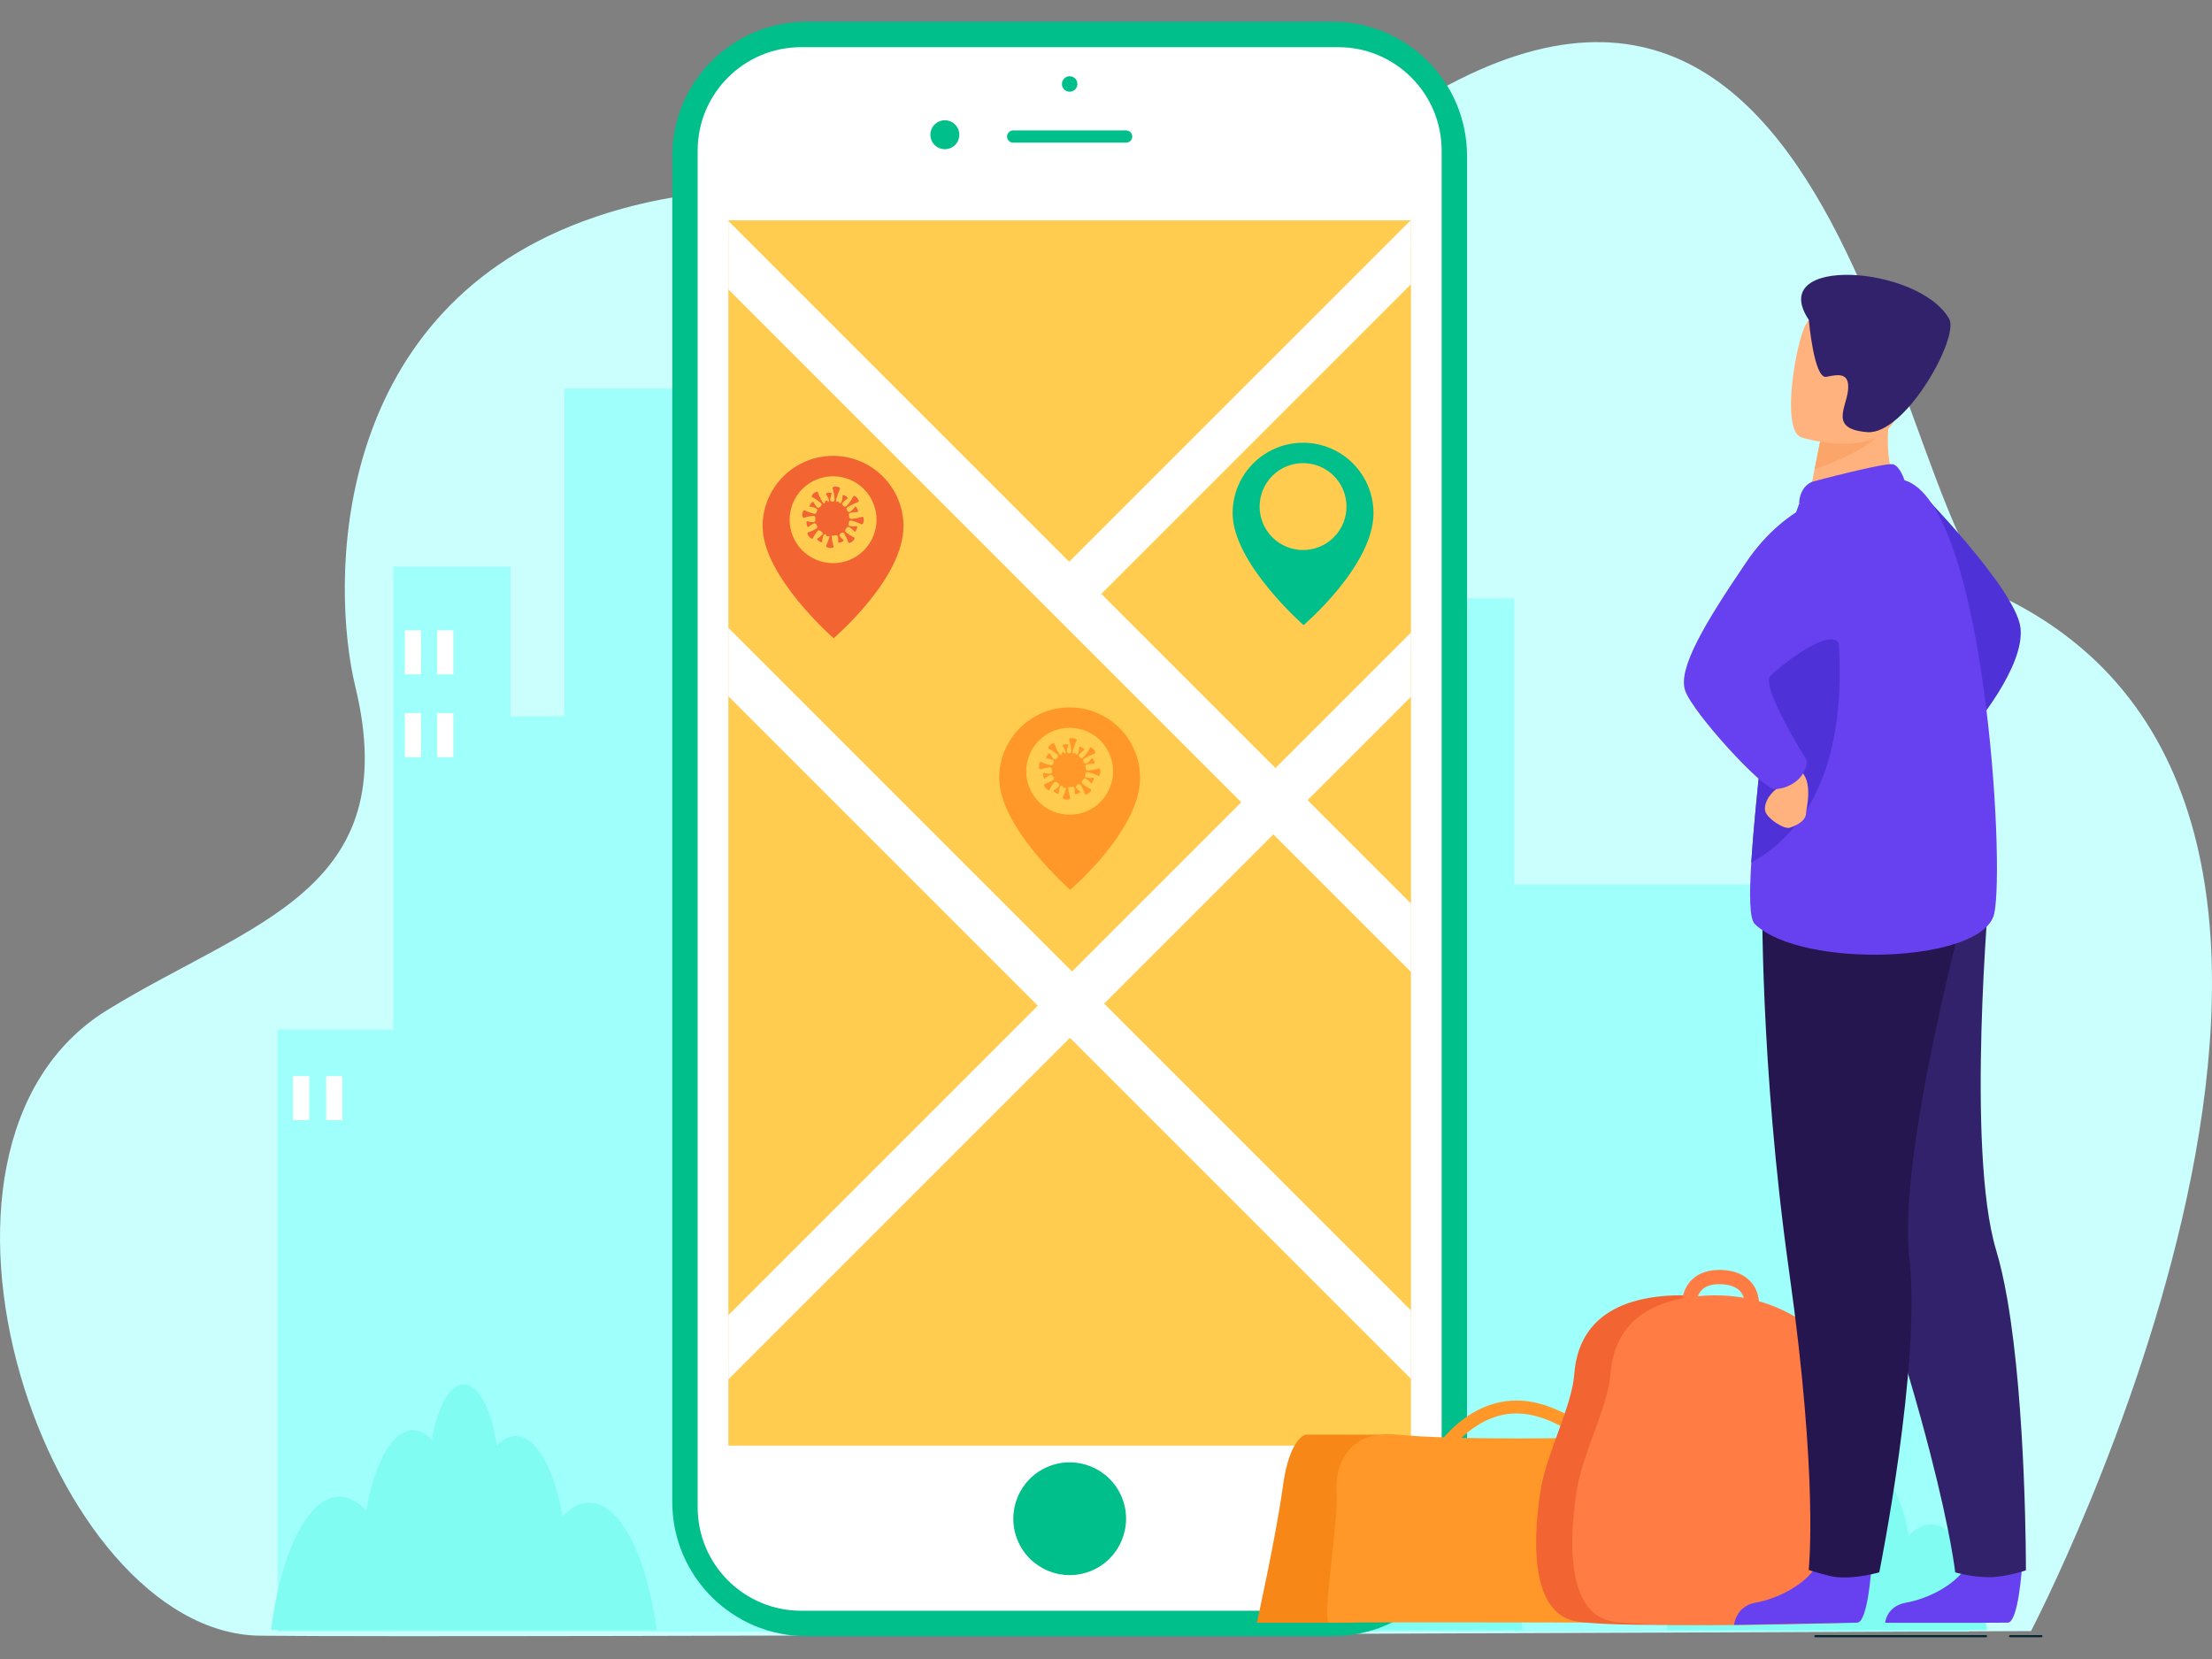<?xml version="1.0" encoding="utf-8"?>
<svg xmlns="http://www.w3.org/2000/svg" id="Layer_1" style="enable-background:new 0 0 800 600" version="1.0" viewBox="0 0 800 600" x="0" y="0">
  <rect x="0" y="0" width="800" height="600" fill="#808080" stroke="none"/>
  <g>
    <g>
      <path d="M725.08,216.34c-41.02-20.21-55.34-303.11-237.56-161.66c-72.47,56.25-176.81-11.82-276.74,25.39&#xD;&#xA;			c-91.77,34.17-91.16,131.54-82.28,168.23c17.94,74.1-37.88,85.13-89.66,116.97c-81.22,49.94-21.5,225.46,55.24,226.3&#xD;&#xA;			c76.73,0.84,640.46-1.67,640.46-1.67S887.94,296.57,725.08,216.34z" style="fill:#cafffe"/>
    </g>
    <g>
      <g>
        <g>
          <polygon points="676.69 412.32 676.69 275.65 657.42 275.65 640.79 275.65 640.79 319.86 547.66 319.86 547.66 216.42 487.91 216.42 487.91 259.04 468.42 259.04 468.42 204.88 425.97 204.88 425.97 372.31 392.91 372.31 392.91 275.65 373.65 275.65 357.02 275.65 357.02 319.86 263.89 319.86 263.89 140.52 204.14 140.52 204.14 259.04 184.65 259.04 184.65 204.88 142.2 204.88 142.2 372.31 100.37 372.31 100.37 590.1 712.06 590.1 712.06 412.32" style="fill:#9ffffa"/>
        </g>
        <g>
          <g>
            <g>
              <g>
                <g>
                  <rect height="15.92" style="fill:#fff" width="5.85" x="146.41" y="227.97"/>
                </g>
                <g>
                  <rect height="15.92" style="fill:#fff" width="5.85" x="146.41" y="257.9"/>
                </g>
              </g>
              <g>
                <g>
                  <rect height="15.92" style="fill:#fff" width="5.85" x="158.1" y="227.97"/>
                </g>
                <g>
                  <rect height="15.92" style="fill:#fff" width="5.85" x="158.1" y="257.9"/>
                </g>
              </g>
              <g>
                <g>
                  <rect height="15.92" style="fill:#fff" width="5.85" x="106.02" y="389.17"/>
                </g>
                <g>
                  <rect height="15.92" style="fill:#fff" width="5.85" x="117.96" y="389.17"/>
                </g>
              </g>
            </g>
            <g>
              <g>
                <g>
                  <rect height="13.46" style="fill:#fff" width="4.95" x="383.71" y="316.2"/>
                </g>
              </g>
              <g>
                <g>
                  <rect height="13.46" style="fill:#fff" width="4.95" x="383.71" y="287.68"/>
                </g>
              </g>
            </g>
          </g>
          <g>
            <g>
              <g>
                <g>
                  <rect height="15.92" style="fill:#fff" width="5.85" x="430.18" y="227.97"/>
                </g>
                <g>
                  <rect height="15.92" style="fill:#fff" width="5.85" x="430.18" y="257.9"/>
                </g>
              </g>
              <g>
                <g>
                  <rect height="15.92" style="fill:#fff" width="5.85" x="441.87" y="227.97"/>
                </g>
                <g>
                  <rect height="15.92" style="fill:#fff" width="5.85" x="441.87" y="257.9"/>
                </g>
              </g>
            </g>
            <g>
              <g>
                <g>
                  <rect height="13.46" style="fill:#fff" width="4.95" x="667.48" y="316.2"/>
                </g>
              </g>
              <g>
                <g>
                  <rect height="13.46" style="fill:#fff" width="4.95" x="667.48" y="287.68"/>
                </g>
              </g>
              <g>
                <g>
                  <rect height="13.46" style="fill:#fff" width="4.95" x="702.33" y="431.37"/>
                </g>
                <g>
                  <rect height="13.46" style="fill:#fff" width="4.95" x="702.33" y="456.67"/>
                </g>
              </g>
            </g>
          </g>
        </g>
      </g>
      <g>
        <g>
          <path d="M237.56,589.54c-3.73-26.9-13.26-46.07-24.46-46.07c-3.41,0-6.66,1.79-9.64,5.01&#xD;&#xA;					c-3.02-17.2-9.46-29.12-16.94-29.12c-2.41,0-4.7,1.28-6.82,3.52c-0.04-0.23-0.09-0.45-0.13-0.68&#xD;&#xA;					c-1.92-12.63-6.48-21.52-11.82-21.52c-5.13,0-9.53,8.22-11.57,20.06c-2.12-2.25-4.41-3.52-6.82-3.52&#xD;&#xA;					c-7.48,0-13.92,11.92-16.94,29.12c-2.98-3.22-6.23-5.01-9.64-5.01c-11.49,0-21.24,20.18-24.75,48.21H237.56z" style="fill:#81fcf3"/>
        </g>
        <g>
          <path d="M550.7,589.54c-3.73-26.9-13.26-46.07-24.46-46.07c-3.41,0-6.66,1.79-9.64,5.01&#xD;&#xA;					c-3.02-17.2-9.46-29.12-16.94-29.12c-2.41,0-4.7,1.28-6.82,3.52c-0.04-0.23-0.09-0.45-0.13-0.68&#xD;&#xA;					c-1.92-12.63-6.48-21.52-11.82-21.52c-5.13,0-9.53,8.22-11.57,20.06c-2.12-2.25-4.41-3.52-6.82-3.52&#xD;&#xA;					c-7.48,0-13.92,11.92-16.94,29.12c-2.98-3.22-6.23-5.01-9.64-5.01c-11.49,0-21.24,20.18-24.75,48.21H550.7z" style="fill:#81fcf3"/>
        </g>
        <g>
          <path d="M718.65,589.54c-3.1-22.34-11.01-38.26-20.31-38.26c-2.83,0-5.53,1.49-8.01,4.16&#xD;&#xA;					c-2.51-14.29-7.86-24.19-14.07-24.19c-2,0-3.91,1.06-5.66,2.93c-0.03-0.19-0.07-0.38-0.11-0.57&#xD;&#xA;					c-1.59-10.49-5.38-17.88-9.82-17.88c-4.26,0-7.92,6.83-9.61,16.66c-1.76-1.87-3.66-2.93-5.66-2.93&#xD;&#xA;					c-6.21,0-11.56,9.9-14.07,24.19c-2.48-2.67-5.18-4.16-8.01-4.16c-9.55,0-17.64,16.76-20.55,40.04H718.65z" style="fill:#81fcf3"/>
        </g>
        <g>
          <path d="M396.43,589.54c-3.14-22.65-11.16-38.78-20.59-38.78c-2.87,0-5.6,1.51-8.11,4.22&#xD;&#xA;					c-2.54-14.48-7.96-24.52-14.26-24.52c-2.03,0-3.96,1.08-5.74,2.97c-0.03-0.2-0.07-0.38-0.11-0.57&#xD;&#xA;					c-1.61-10.63-5.46-18.12-9.95-18.12c-4.31,0-8.03,6.92-9.74,16.89c-1.78-1.89-3.71-2.97-5.74-2.97&#xD;&#xA;					c-6.3,0-11.72,10.03-14.26,24.51c-2.51-2.71-5.25-4.22-8.11-4.22c-9.68,0-17.88,16.99-20.83,40.59H396.43z" style="fill:#81fcf3"/>
        </g>
      </g>
      <g>
        <g>
          <path d="M718.25,592.13h-61.67c-0.22,0-0.39-0.18-0.39-0.39s0.18-0.39,0.39-0.39h61.67&#xD;&#xA;					c0.22,0,0.39,0.18,0.39,0.39S718.46,592.13,718.25,592.13z" style="fill:#032631"/>
        </g>
        <g>
          <path d="M738.29,592.13h-11.31c-0.22,0-0.39-0.18-0.39-0.39s0.18-0.39,0.39-0.39h11.31&#xD;&#xA;					c0.22,0,0.39,0.18,0.39,0.39S738.5,592.13,738.29,592.13z" style="fill:#032631"/>
        </g>
      </g>
    </g>
    <g>
      <g>
        <g>
          <g>
            <g>
              <path d="M482.02,591.74H291.69c-26.81,0-48.55-21.74-48.55-48.55V56.42c0-26.81,21.74-48.55,48.55-48.55h190.33&#xD;&#xA;							c26.81,0,48.55,21.74,48.55,48.55v486.76C530.57,570,508.84,591.74,482.02,591.74z" style="fill:#00bf8b"/>
            </g>
            <g>
              <path d="M252.32,545.13V54.48c0-20.67,16.75-37.42,37.42-37.42h194.23c20.67,0,37.42,16.75,37.42,37.42v490.65&#xD;&#xA;							c0,20.67-16.75,37.42-37.42,37.42H289.75C269.08,582.55,252.32,565.8,252.32,545.13z" style="fill:#fff"/>
            </g>
          </g>
          <g>
            <rect height="443.13" style="fill:#ffcc50" width="246.86" x="263.43" y="79.69"/>
          </g>
          <g>
            <polygon points="510.29 252 510.29 228.77 263.43 475.63 263.43 498.86" style="fill:#fff"/>
          </g>
          <g>
            <path d="M382.85,207c4.06,3.64,7.83,7.65,11.32,11.91l116.12-116.12V79.57L382.85,207z" style="fill:#fff"/>
          </g>
          <g>
            <path d="M263.43,227.07v24.75c24.01,24.01,48.02,48.02,72.04,72.04l174.83,174.83v-24.75L263.43,227.07z" style="fill:#fff"/>
          </g>
          <g>
            <path d="M263.43,79.91v24.75c24.01,24.01,48.02,48.02,72.04,72.04l174.83,174.83v-24.75L263.43,79.91z" style="fill:#fff"/>
          </g>
          <g>
            <g>
              <g>
                <circle cx="341.72" cy="48.73" r="5.23" style="fill:#00bf8b"/>
              </g>
            </g>
            <g>
              <g>
                <circle cx="386.86" cy="30.37" r="2.8" style="fill:#00bf8b"/>
              </g>
            </g>
            <g>
              <path d="M407.29,51.59h-40.87c-1.22,0-2.21-0.99-2.21-2.21l0,0c0-1.22,0.99-2.21,2.21-2.21h40.87&#xD;&#xA;							c1.22,0,2.21,0.99,2.21,2.21l0,0C409.5,50.6,408.51,51.59,407.29,51.59z" style="fill:#00bf8b"/>
            </g>
          </g>
          <g>
            <g>
              <circle cx="386.86" cy="549.28" r="20.39" style="fill:#00bf8b" transform="rotate(-22.5 386.837 549.257)"/>
            </g>
          </g>
        </g>
      </g>
      <g>
        <g>
          <g>
            <g>
              <path d="M301.29,164.87c-14.07,0-25.48,11.41-25.48,25.48c0,18.06,25.67,40.48,25.67,40.48&#xD;&#xA;							s25.28-21.51,25.28-40.48C326.77,176.28,315.36,164.87,301.29,164.87z M312.4,199.07c-6.13,6.13-16.08,6.13-22.22,0&#xD;&#xA;							c-6.13-6.13-6.13-16.08,0-22.22c6.13-6.13,16.08-6.13,22.22,0C318.54,182.99,318.54,192.93,312.4,199.07z" style="fill:#f26533"/>
            </g>
          </g>
          <g>
            <path d="M290.28,186.85c0.06,0.19,0.15,0.34,0.26,0.4c0.04,0.02,0.07,0.04,0.11,0.04c0,0,0,0,0,0c0,0,0,0,0,0&#xD;&#xA;						c0.23,0.02,1.28-0.51,3.46-0.72c0.42-0.04,0.78,0.29,0.76,0.72c0,0.05,0,0.1-0.01,0.15c0,0.2,0,0.39,0.02,0.58&#xD;&#xA;						c0,0.02,0,0.05,0,0.07c0,0,0,0.01,0,0.01c0.04,0.41-0.3,0.76-0.71,0.75c-0.63-0.02-1.09-0.09-1.43-0.15&#xD;&#xA;						c-0.49-0.1-0.72-0.2-0.82-0.21c0,0,0,0,0,0c-0.01,0-0.02,0-0.03,0c-0.18,0.03-0.24,0.53-0.14,1.12&#xD;&#xA;						c0.1,0.59,0.33,1.04,0.51,1.01h0c0,0,0,0,0,0c0.09-0.02,0.35-0.29,0.86-0.64c0.3-0.2,0.7-0.43,1.2-0.66&#xD;&#xA;						c0.37-0.16,0.79,0.02,0.93,0.4c0.01,0.01,0.01,0.03,0.02,0.04c0.05,0.13,0.11,0.26,0.17,0.39c0.02,0.05,0.04,0.1,0.07,0.15&#xD;&#xA;						c0.01,0.01,0.01,0.03,0.02,0.04c0,0.04,0.02,0.07,0.03,0.1c0.08,0.3-0.05,0.62-0.34,0.78c-1.96,1.07-2.79,1.23-3.04,1.37&#xD;&#xA;						c0,0,0,0,0,0c0,0,0,0,0,0c-0.01,0.01-0.02,0.01-0.02,0.02c-0.01,0-0.01,0.01-0.02,0.01c-0.03,0.03-0.05,0.06-0.07,0.1&#xD;&#xA;						c-0.07,0.15-0.03,0.4,0.09,0.68c0.09,0.21,0.24,0.44,0.42,0.66c0.12,0.15,0.25,0.28,0.38,0.39c0.13,0.11,0.26,0.2,0.38,0.26&#xD;&#xA;						s0.23,0.1,0.33,0.11c0.1,0.01,0.18-0.01,0.24-0.06c0,0,0,0,0,0c0,0,0,0,0,0c0.17-0.14,0.51-1.17,1.76-2.74&#xD;&#xA;						c0.14-0.17,0.34-0.26,0.54-0.26c0.1,0.13,0.23,0.21,0.37,0.22c0.04,0,0.09-0.01,0.13-0.02c0.03,0.02,0.05,0.05,0.08,0.07&#xD;&#xA;						c0.12,0.11,0.25,0.22,0.38,0.33c0.03,0.02,0.05,0.05,0.08,0.07c0.32,0.25,0.35,0.73,0.06,1.02c-0.44,0.45-0.8,0.74-1.08,0.95&#xD;&#xA;						c-0.4,0.29-0.64,0.39-0.71,0.46c0,0,0,0,0,0c-0.01,0.01-0.01,0.01-0.02,0.02l0,0c-0.02,0.04-0.02,0.09,0,0.15&#xD;&#xA;						c0.02,0.06,0.07,0.14,0.14,0.21c0.07,0.08,0.15,0.16,0.25,0.25c0.1,0.08,0.21,0.17,0.34,0.25c0.5,0.33,0.99,0.47,1.09,0.31l0,0&#xD;&#xA;						c0,0,0,0,0,0c0.05-0.08,0.02-0.45,0.12-1.06c0.06-0.36,0.15-0.8,0.33-1.32c0.13-0.38,0.55-0.56,0.92-0.42&#xD;&#xA;						c0.07,0.43,0.34,0.75,0.66,0.76c0.18,0,0.34-0.09,0.47-0.24c0.12,0.17,0.17,0.38,0.11,0.6c-0.62,2.1-1.09,2.79-1.16,3.05&#xD;&#xA;						c0,0,0,0,0,0l0,0c-0.01,0.02-0.01,0.03-0.01,0.05c-0.02,0.2,0.21,0.4,0.56,0.54c0.21,0.08,0.48,0.14,0.76,0.17&#xD;&#xA;						c0.1,0.01,0.19,0.01,0.28,0.01c0.63,0.01,1.13-0.18,1.16-0.46c0,0,0,0,0,0c0,0,0,0,0,0c0.02-0.25-0.6-1.47-0.77-4.03&#xD;&#xA;						c0.04,0,0.08,0.01,0.13,0.01c0.2,0,0.39,0,0.58-0.02c0.02,0,0.05,0,0.07,0c0.17-0.01,0.35-0.04,0.52-0.07&#xD;&#xA;						c0.04-0.01,0.08-0.01,0.12-0.02c0.02,0,0.04-0.01,0.06-0.01c0.39-0.08,0.77,0.17,0.83,0.56c0.08,0.48,0.11,0.85,0.11,1.14&#xD;&#xA;						c0.01,0.5-0.04,0.74-0.03,0.85c0,0,0,0,0,0c0,0.01,0,0.02,0.01,0.03c0.03,0.08,0.18,0.11,0.38,0.09&#xD;&#xA;						c0.2-0.02,0.47-0.09,0.75-0.2c0.07-0.03,0.14-0.06,0.2-0.09c0.13-0.06,0.24-0.13,0.34-0.19c0.1-0.07,0.18-0.13,0.24-0.19&#xD;&#xA;						c0.03-0.03,0.05-0.06,0.07-0.09c0.02-0.03,0.03-0.06,0.03-0.08c0.01-0.03,0-0.05-0.01-0.07l0,0c0,0,0,0,0,0&#xD;&#xA;						c-0.04-0.08-0.36-0.27-0.81-0.7c-0.18-0.17-0.38-0.37-0.58-0.62c-0.28-0.33-0.2-0.85,0.19-1.06c0.08-0.04,0.16-0.09,0.24-0.14&#xD;&#xA;						c0.06-0.03,0.12-0.07,0.17-0.1c0.34-0.22,0.8-0.12,0.99,0.24c1.17,2.1,1.33,2.98,1.48,3.24c0,0,0,0,0,0&#xD;&#xA;						c0.01,0.02,0.02,0.03,0.03,0.04c0.03,0.03,0.06,0.05,0.1,0.07c0.15,0.07,0.4,0.03,0.68-0.09c0.21-0.09,0.44-0.24,0.66-0.42&#xD;&#xA;						c0.44-0.37,0.73-0.79,0.76-1.09c0.01-0.1-0.01-0.18-0.06-0.24l0,0l0,0c0,0,0,0,0,0c0,0,0,0,0,0c-0.15-0.18-1.34-0.57-3.11-2.06&#xD;&#xA;						c-0.12-0.1-0.2-0.24-0.23-0.38c0.08-0.13,0.13-0.3,0.13-0.49c0-0.03,0-0.06,0-0.09c0,0,0-0.01,0.01-0.01&#xD;&#xA;						c0.02-0.03,0.04-0.06,0.06-0.09c0.1-0.13,0.2-0.27,0.3-0.41c0.02-0.03,0.04-0.05,0.06-0.08c0.21-0.33,0.64-0.43,0.97-0.21&#xD;&#xA;						c0.61,0.4,1.02,0.74,1.29,1c0.36,0.35,0.5,0.55,0.58,0.62c0,0,0,0,0,0c0.01,0.01,0.02,0.01,0.02,0.01h0&#xD;&#xA;						c0.02,0.01,0.04,0.01,0.07,0c0.05-0.01,0.11-0.05,0.17-0.11c0.16-0.15,0.34-0.43,0.48-0.77c0.06-0.14,0.1-0.27,0.14-0.4&#xD;&#xA;						c0.1-0.38,0.1-0.68-0.03-0.73h0c0,0,0,0,0,0c-0.08-0.03-0.45,0.06-1.07,0.08c-0.38,0.01-0.85-0.01-1.41-0.09&#xD;&#xA;						c-0.42-0.06-0.67-0.49-0.55-0.89c0.02-0.07,0.03-0.14,0.05-0.21c0.03-0.1,0.05-0.19,0.07-0.29c0-0.02,0.01-0.04,0.02-0.06&#xD;&#xA;						c0.08-0.4,0.47-0.65,0.86-0.54c2.65,0.72,3.47,1.28,3.76,1.36c0,0,0,0,0,0c0.02,0.01,0.03,0.01,0.05,0.01&#xD;&#xA;						c0.32,0.03,0.63-0.56,0.71-1.33c0.04-0.38,0-0.73-0.08-0.99c-0.04-0.13-0.09-0.24-0.16-0.31c-0.06-0.08-0.13-0.12-0.21-0.13&#xD;&#xA;						c0,0,0,0,0,0c0,0,0,0,0,0c-0.25-0.02-1.49,0.62-4.1,0.77c-0.37,0.02-0.7-0.26-0.73-0.63c-0.01-0.16-0.04-0.32-0.06-0.47&#xD;&#xA;						c-0.01-0.05-0.02-0.1-0.03-0.15c-0.01-0.04-0.01-0.07-0.02-0.11c-0.08-0.37,0.15-0.74,0.52-0.82c0.8-0.19,1.38-0.25,1.79-0.27&#xD;&#xA;						c0.5-0.02,0.75,0.03,0.85,0.01c0,0,0,0,0,0c0.01,0,0.02,0,0.03-0.01c0.1-0.04,0.12-0.26,0.06-0.55&#xD;&#xA;						c-0.04-0.17-0.1-0.37-0.19-0.58c-0.06-0.14-0.12-0.26-0.19-0.38c-0.2-0.34-0.42-0.54-0.54-0.49h0c0,0,0,0,0,0&#xD;&#xA;						c-0.08,0.04-0.27,0.36-0.69,0.82c-0.27,0.3-0.64,0.64-1.13,1.01c-0.34,0.25-0.83,0.14-1.03-0.24c0,0,0,0,0-0.01&#xD;&#xA;						c-0.03-0.05-0.06-0.1-0.09-0.16c-0.04-0.08-0.09-0.16-0.13-0.24c-0.2-0.33-0.1-0.77,0.24-0.97c2.6-1.52,3.63-1.71,3.91-1.87&#xD;&#xA;						c0,0,0,0,0,0c0.02-0.01,0.03-0.02,0.04-0.03c0.12-0.1,0.14-0.31,0.06-0.57s-0.25-0.57-0.5-0.86c-0.31-0.37-0.65-0.63-0.93-0.72&#xD;&#xA;						c-0.17-0.06-0.31-0.05-0.4,0.02c0,0,0,0,0,0c0,0,0,0,0,0c-0.2,0.17-0.64,1.57-2.52,3.63c-0.26,0.29-0.7,0.3-0.99,0.04&#xD;&#xA;						c-0.03-0.03-0.06-0.05-0.1-0.08c-0.04-0.04-0.09-0.08-0.14-0.12c-0.03-0.02-0.06-0.05-0.08-0.07&#xD;&#xA;						c-0.31-0.25-0.36-0.72-0.08-1.01c0.45-0.49,0.82-0.81,1.1-1.03c0.4-0.3,0.62-0.41,0.7-0.48c0,0,0,0,0,0&#xD;&#xA;						c0.01-0.01,0.01-0.01,0.02-0.02c0.04-0.06,0.01-0.15-0.06-0.25c-0.07-0.11-0.19-0.23-0.34-0.35c-0.1-0.08-0.22-0.16-0.35-0.24&#xD;&#xA;						c-0.32-0.2-0.63-0.32-0.84-0.35c-0.13-0.02-0.22,0-0.26,0.06v0c0,0,0,0,0,0c-0.05,0.08-0.01,0.45-0.09,1.07&#xD;&#xA;						c-0.05,0.36-0.13,0.8-0.29,1.32c-0.11,0.35-0.47,0.54-0.81,0.46c-0.02-0.37-0.24-0.66-0.51-0.67c-0.17,0-0.33,0.11-0.43,0.3&#xD;&#xA;						c-0.21-0.17-0.32-0.45-0.25-0.72c0.77-2.96,1.37-3.83,1.46-4.14c0,0,0,0,0,0c0.01-0.02,0.01-0.03,0.01-0.05&#xD;&#xA;						c0.03-0.32-0.56-0.63-1.33-0.71c-0.19-0.02-0.37-0.02-0.54-0.01c-0.17,0.01-0.32,0.04-0.45,0.08&#xD;&#xA;						c-0.13,0.04-0.24,0.09-0.31,0.16c-0.08,0.06-0.12,0.13-0.13,0.21c0,0,0,0,0,0c0,0,0,0,0,0c-0.02,0.26,0.64,1.54,0.78,4.28&#xD;&#xA;						c0.02,0.41-0.32,0.74-0.72,0.73c0,0-0.01,0-0.01,0c-0.05,0-0.11,0-0.16,0c-0.41,0-0.73-0.36-0.69-0.77&#xD;&#xA;						c0.07-0.63,0.17-1.08,0.27-1.41c0.14-0.48,0.26-0.7,0.28-0.8c0,0,0,0,0,0c0-0.01,0-0.02,0-0.03c-0.01-0.09-0.14-0.16-0.34-0.2&#xD;&#xA;						c-0.2-0.04-0.47-0.06-0.77-0.03c-0.3,0.02-0.56,0.08-0.75,0.16c-0.19,0.08-0.3,0.17-0.3,0.26v0c0,0,0,0,0,0&#xD;&#xA;						c0.01,0.09,0.26,0.37,0.56,0.91c0.18,0.32,0.38,0.73,0.56,1.25c0.12,0.34-0.04,0.7-0.35,0.85c-0.06-0.34-0.27-0.6-0.53-0.6&#xD;&#xA;						c-0.31-0.01-0.57,0.34-0.58,0.78c0,0.08,0.01,0.15,0.02,0.23c-0.31,0.1-0.65-0.02-0.81-0.31c-1.43-2.47-1.61-3.47-1.76-3.74&#xD;&#xA;						c0,0,0,0,0,0c-0.01-0.02-0.02-0.03-0.03-0.04c-0.13-0.15-0.43-0.13-0.78,0.02c-0.14,0.06-0.29,0.15-0.44,0.25&#xD;&#xA;						c-0.07,0.05-0.15,0.11-0.22,0.17c-0.44,0.37-0.73,0.79-0.76,1.09c-0.01,0.1,0.01,0.18,0.06,0.24c0,0,0,0,0,0c0,0,0,0,0,0&#xD;&#xA;						c0.16,0.19,1.42,0.6,3.31,2.23c0.32,0.27,0.33,0.76,0.01,1.04c-0.02,0.02-0.04,0.04-0.06,0.06c-0.1,0.09-0.2,0.19-0.3,0.29&#xD;&#xA;						c-0.03,0.04-0.07,0.07-0.11,0.1c-0.28,0.3-0.76,0.29-1.03-0.02c-0.41-0.48-0.68-0.86-0.86-1.15c-0.26-0.43-0.34-0.66-0.4-0.75&#xD;&#xA;						c0,0,0,0,0,0c-0.01-0.01-0.01-0.02-0.02-0.02c-0.14-0.11-0.55,0.18-0.92,0.66c-0.05,0.06-0.09,0.12-0.13,0.18&#xD;&#xA;						c-0.07,0.1-0.12,0.19-0.17,0.28c-0.02,0.03-0.03,0.07-0.05,0.1c-0.11,0.24-0.14,0.44-0.05,0.5l0,0c0,0,0,0,0,0&#xD;&#xA;						c0.07,0.05,0.45,0.06,1.05,0.2c0.36,0.08,0.79,0.22,1.29,0.44c0.37,0.16,0.52,0.6,0.34,0.96c-0.02,0.03-0.03,0.06-0.04,0.09&#xD;&#xA;						c-0.06,0.13-0.12,0.25-0.17,0.38c-0.02,0.04-0.04,0.08-0.05,0.12c-0.13,0.34-0.49,0.52-0.84,0.42&#xD;&#xA;						c-2.43-0.68-3.19-1.2-3.47-1.28c0,0,0,0,0,0c-0.02-0.01-0.03-0.01-0.05-0.01c-0.32-0.03-0.63,0.56-0.71,1.33&#xD;&#xA;						C290.16,186.24,290.2,186.59,290.28,186.85z" style="fill:#f26533"/>
          </g>
        </g>
        <g>
          <g>
            <g>
              <path d="M386.86,255.85c-14.07,0-25.48,11.41-25.48,25.48c0,18.06,25.67,40.48,25.67,40.48&#xD;&#xA;							s25.28-21.51,25.28-40.48C412.33,267.26,400.93,255.85,386.86,255.85z M397.97,290.05c-6.13,6.13-16.08,6.13-22.22,0&#xD;&#xA;							c-6.13-6.13-6.13-16.08,0-22.22c6.13-6.13,16.08-6.13,22.22,0C404.1,273.97,404.1,283.91,397.97,290.05z" style="fill:#ff9828"/>
            </g>
          </g>
          <g>
            <path d="M375.84,277.83c0.06,0.19,0.15,0.34,0.26,0.4c0.04,0.02,0.07,0.04,0.11,0.04c0,0,0,0,0,0c0,0,0,0,0,0&#xD;&#xA;						c0.23,0.02,1.28-0.51,3.46-0.72c0.42-0.04,0.78,0.29,0.76,0.72c0,0.05,0,0.1-0.01,0.15c0,0.2,0,0.39,0.02,0.58&#xD;&#xA;						c0,0.02,0,0.05,0,0.07c0,0,0,0.01,0,0.01c0.04,0.41-0.3,0.76-0.71,0.75c-0.63-0.02-1.09-0.09-1.43-0.15&#xD;&#xA;						c-0.49-0.1-0.72-0.2-0.82-0.21c0,0,0,0,0,0c-0.01,0-0.02,0-0.03,0c-0.18,0.03-0.24,0.53-0.14,1.12&#xD;&#xA;						c0.1,0.59,0.33,1.04,0.51,1.01h0c0,0,0,0,0,0c0.09-0.02,0.35-0.29,0.86-0.64c0.3-0.2,0.7-0.43,1.2-0.66&#xD;&#xA;						c0.37-0.16,0.79,0.02,0.93,0.4c0.01,0.01,0.01,0.03,0.02,0.04c0.05,0.13,0.11,0.26,0.17,0.39c0.02,0.05,0.04,0.1,0.07,0.15&#xD;&#xA;						c0.01,0.01,0.01,0.03,0.02,0.04c0,0.04,0.02,0.07,0.03,0.1c0.08,0.3-0.05,0.62-0.34,0.78c-1.96,1.07-2.79,1.23-3.04,1.37&#xD;&#xA;						c0,0,0,0,0,0c0,0,0,0,0,0c-0.01,0.01-0.02,0.01-0.02,0.02c-0.01,0-0.01,0.01-0.02,0.01c-0.03,0.03-0.05,0.06-0.07,0.1&#xD;&#xA;						c-0.07,0.15-0.03,0.4,0.09,0.68c0.09,0.21,0.24,0.44,0.42,0.66c0.12,0.15,0.25,0.28,0.38,0.39c0.13,0.11,0.26,0.2,0.38,0.26&#xD;&#xA;						s0.23,0.1,0.33,0.11c0.1,0.01,0.18-0.01,0.24-0.06c0,0,0,0,0,0c0,0,0,0,0,0c0.17-0.14,0.51-1.17,1.76-2.74&#xD;&#xA;						c0.14-0.17,0.34-0.26,0.54-0.26c0.1,0.13,0.23,0.21,0.37,0.22c0.04,0,0.08-0.01,0.13-0.02c0.03,0.02,0.05,0.05,0.08,0.07&#xD;&#xA;						c0.12,0.11,0.25,0.22,0.38,0.33c0.03,0.02,0.05,0.05,0.08,0.07c0.32,0.25,0.35,0.73,0.06,1.02c-0.44,0.45-0.8,0.74-1.08,0.95&#xD;&#xA;						c-0.4,0.29-0.64,0.39-0.71,0.46c0,0,0,0,0,0c-0.01,0.01-0.01,0.01-0.02,0.02l0,0c-0.02,0.04-0.02,0.09,0,0.15&#xD;&#xA;						c0.02,0.06,0.07,0.14,0.14,0.21c0.07,0.08,0.15,0.16,0.25,0.25c0.1,0.08,0.21,0.17,0.34,0.25c0.5,0.33,0.99,0.47,1.09,0.31l0,0&#xD;&#xA;						c0,0,0,0,0,0c0.05-0.08,0.02-0.45,0.12-1.06c0.06-0.36,0.15-0.8,0.33-1.32c0.13-0.38,0.55-0.56,0.92-0.42&#xD;&#xA;						c0.07,0.43,0.34,0.75,0.66,0.76c0.18,0,0.34-0.09,0.47-0.24c0.12,0.17,0.17,0.38,0.11,0.6c-0.62,2.1-1.09,2.79-1.16,3.05&#xD;&#xA;						c0,0,0,0,0,0l0,0c0,0.02-0.01,0.03-0.01,0.05c-0.02,0.2,0.21,0.4,0.56,0.54c0.21,0.08,0.48,0.14,0.76,0.17&#xD;&#xA;						c0.1,0.01,0.19,0.01,0.28,0.01c0.63,0.01,1.13-0.18,1.16-0.46c0,0,0,0,0,0c0,0,0,0,0,0c0.02-0.25-0.6-1.47-0.77-4.03&#xD;&#xA;						c0.04,0,0.08,0.01,0.13,0.01c0.19,0,0.39,0,0.58-0.02c0.02,0,0.05,0,0.07,0c0.17-0.01,0.35-0.04,0.52-0.07&#xD;&#xA;						c0.04-0.01,0.08-0.01,0.12-0.02c0.02,0,0.04-0.01,0.06-0.01c0.39-0.08,0.77,0.17,0.83,0.56c0.08,0.48,0.11,0.85,0.11,1.14&#xD;&#xA;						c0.01,0.5-0.04,0.74-0.03,0.85c0,0,0,0,0,0c0,0.01,0,0.02,0.01,0.03c0.03,0.08,0.18,0.11,0.38,0.09&#xD;&#xA;						c0.2-0.02,0.47-0.09,0.75-0.2c0.07-0.03,0.14-0.06,0.2-0.09c0.13-0.06,0.24-0.13,0.34-0.19c0.1-0.07,0.18-0.13,0.24-0.19&#xD;&#xA;						c0.03-0.03,0.05-0.06,0.07-0.09c0.02-0.03,0.03-0.06,0.03-0.08c0.01-0.03,0-0.05-0.01-0.07v0c0,0,0,0,0,0&#xD;&#xA;						c-0.04-0.08-0.36-0.27-0.81-0.7c-0.18-0.17-0.38-0.37-0.58-0.62c-0.28-0.33-0.2-0.85,0.19-1.06c0.08-0.04,0.16-0.09,0.24-0.14&#xD;&#xA;						c0.06-0.03,0.12-0.07,0.17-0.1c0.34-0.22,0.8-0.12,0.99,0.24c1.17,2.1,1.33,2.98,1.48,3.24c0,0,0,0,0,0&#xD;&#xA;						c0.01,0.02,0.02,0.03,0.03,0.04c0.03,0.03,0.06,0.05,0.1,0.07c0.15,0.07,0.4,0.03,0.68-0.09c0.21-0.09,0.44-0.24,0.66-0.42&#xD;&#xA;						c0.44-0.37,0.73-0.79,0.76-1.09c0.01-0.1-0.01-0.18-0.06-0.24l0,0l0,0c0,0,0,0,0,0c0,0,0,0,0,0c-0.15-0.18-1.34-0.57-3.11-2.06&#xD;&#xA;						c-0.12-0.1-0.2-0.24-0.23-0.38c0.08-0.13,0.13-0.3,0.14-0.49c0-0.03,0-0.06,0-0.09c0,0,0-0.01,0.01-0.01&#xD;&#xA;						c0.02-0.03,0.04-0.06,0.06-0.09c0.1-0.13,0.2-0.27,0.3-0.41c0.02-0.03,0.04-0.05,0.06-0.08c0.21-0.33,0.64-0.43,0.97-0.21&#xD;&#xA;						c0.61,0.4,1.02,0.74,1.29,1c0.36,0.35,0.5,0.55,0.58,0.62c0,0,0,0,0,0c0.01,0.01,0.02,0.01,0.02,0.01h0&#xD;&#xA;						c0.02,0.01,0.04,0.01,0.07,0c0.05-0.01,0.11-0.05,0.17-0.11c0.16-0.15,0.34-0.43,0.48-0.77c0.06-0.14,0.1-0.27,0.14-0.4&#xD;&#xA;						c0.1-0.38,0.1-0.68-0.03-0.73h0c0,0,0,0,0,0c-0.08-0.03-0.45,0.06-1.07,0.08c-0.38,0.01-0.85-0.01-1.41-0.09&#xD;&#xA;						c-0.42-0.06-0.67-0.49-0.55-0.89c0.02-0.07,0.03-0.14,0.05-0.21c0.03-0.1,0.05-0.19,0.07-0.29c0-0.02,0.01-0.04,0.02-0.06&#xD;&#xA;						c0.08-0.4,0.47-0.65,0.86-0.54c2.65,0.72,3.47,1.28,3.76,1.36c0,0,0,0,0,0c0.02,0.01,0.03,0.01,0.05,0.01&#xD;&#xA;						c0.32,0.03,0.63-0.56,0.71-1.33c0.04-0.38,0-0.73-0.08-0.99c-0.04-0.13-0.09-0.24-0.16-0.31c-0.06-0.08-0.13-0.12-0.21-0.13&#xD;&#xA;						c0,0,0,0,0,0c0,0,0,0,0,0c-0.25-0.02-1.49,0.62-4.1,0.77c-0.37,0.02-0.7-0.26-0.73-0.63c-0.01-0.16-0.04-0.32-0.06-0.47&#xD;&#xA;						c-0.01-0.05-0.02-0.1-0.03-0.15c-0.01-0.04-0.01-0.07-0.02-0.11c-0.08-0.37,0.15-0.74,0.52-0.82c0.8-0.19,1.38-0.25,1.79-0.27&#xD;&#xA;						c0.5-0.02,0.75,0.03,0.85,0.01c0,0,0,0,0,0c0.01,0,0.02,0,0.03-0.01c0.1-0.04,0.12-0.26,0.06-0.55&#xD;&#xA;						c-0.04-0.17-0.1-0.37-0.19-0.58c-0.06-0.14-0.12-0.27-0.19-0.38c-0.2-0.34-0.42-0.54-0.54-0.49h0c0,0,0,0,0,0&#xD;&#xA;						c-0.08,0.04-0.27,0.36-0.69,0.82c-0.27,0.3-0.64,0.64-1.13,1.01c-0.34,0.25-0.83,0.14-1.03-0.24c0,0,0,0,0-0.01&#xD;&#xA;						c-0.03-0.05-0.06-0.1-0.09-0.16c-0.04-0.08-0.09-0.16-0.13-0.24c-0.2-0.33-0.1-0.77,0.24-0.97c2.6-1.52,3.63-1.71,3.91-1.86&#xD;&#xA;						c0,0,0,0,0,0c0.02-0.01,0.03-0.02,0.04-0.03c0.12-0.1,0.14-0.31,0.06-0.57c-0.08-0.26-0.25-0.57-0.5-0.86&#xD;&#xA;						c-0.31-0.37-0.65-0.63-0.93-0.72c-0.17-0.06-0.31-0.05-0.4,0.02c0,0,0,0,0,0c0,0,0,0,0,0c-0.2,0.17-0.64,1.57-2.52,3.63&#xD;&#xA;						c-0.26,0.29-0.7,0.3-0.99,0.04c-0.03-0.03-0.06-0.05-0.1-0.08c-0.04-0.04-0.09-0.08-0.14-0.12c-0.03-0.02-0.06-0.05-0.08-0.07&#xD;&#xA;						c-0.31-0.25-0.36-0.72-0.08-1.01c0.45-0.49,0.82-0.81,1.1-1.03c0.4-0.3,0.62-0.41,0.7-0.48c0,0,0,0,0,0&#xD;&#xA;						c0.01-0.01,0.01-0.01,0.02-0.02c0.03-0.06,0.01-0.15-0.06-0.25c-0.07-0.11-0.19-0.23-0.34-0.35c-0.1-0.08-0.22-0.16-0.35-0.24&#xD;&#xA;						c-0.32-0.2-0.63-0.32-0.84-0.35c-0.13-0.02-0.22,0-0.26,0.06v0c0,0,0,0,0,0c-0.05,0.08-0.01,0.45-0.09,1.07&#xD;&#xA;						c-0.05,0.36-0.13,0.8-0.29,1.32c-0.11,0.35-0.47,0.54-0.81,0.46c-0.02-0.37-0.24-0.66-0.51-0.67c-0.17,0-0.33,0.11-0.43,0.3&#xD;&#xA;						c-0.21-0.17-0.32-0.45-0.25-0.72c0.77-2.96,1.38-3.83,1.46-4.14c0,0,0,0,0,0c0.01-0.02,0.01-0.03,0.01-0.05&#xD;&#xA;						c0.03-0.32-0.56-0.63-1.33-0.71c-0.19-0.02-0.37-0.02-0.54-0.01c-0.17,0.01-0.32,0.04-0.45,0.08&#xD;&#xA;						c-0.13,0.04-0.24,0.09-0.31,0.16c-0.08,0.06-0.12,0.13-0.13,0.21c0,0,0,0,0,0c0,0,0,0,0,0c-0.02,0.26,0.64,1.54,0.78,4.28&#xD;&#xA;						c0.02,0.41-0.32,0.74-0.72,0.73c0,0-0.01,0-0.01,0c-0.05,0-0.11,0-0.16,0c-0.41,0-0.73-0.36-0.69-0.77&#xD;&#xA;						c0.07-0.63,0.17-1.08,0.27-1.41c0.14-0.48,0.26-0.7,0.28-0.8c0,0,0,0,0,0c0-0.01,0-0.02,0-0.03c-0.01-0.09-0.14-0.16-0.34-0.2&#xD;&#xA;						c-0.2-0.04-0.47-0.06-0.77-0.03c-0.3,0.02-0.56,0.08-0.75,0.16c-0.19,0.08-0.3,0.17-0.3,0.26v0c0,0,0,0,0,0&#xD;&#xA;						c0.01,0.09,0.26,0.37,0.56,0.91c0.18,0.32,0.38,0.73,0.56,1.25c0.12,0.34-0.04,0.7-0.35,0.85c-0.06-0.34-0.27-0.6-0.53-0.6&#xD;&#xA;						c-0.31-0.01-0.57,0.34-0.58,0.78c0,0.08,0.01,0.15,0.02,0.23c-0.31,0.1-0.65-0.02-0.81-0.31c-1.43-2.47-1.61-3.47-1.76-3.74&#xD;&#xA;						c0,0,0,0,0,0c-0.01-0.02-0.02-0.03-0.03-0.04c-0.13-0.15-0.43-0.13-0.78,0.02c-0.14,0.06-0.29,0.15-0.44,0.25&#xD;&#xA;						c-0.07,0.05-0.15,0.11-0.22,0.17c-0.44,0.37-0.73,0.79-0.76,1.09c-0.01,0.1,0.01,0.18,0.06,0.24c0,0,0,0,0,0c0,0,0,0,0,0&#xD;&#xA;						c0.16,0.19,1.42,0.6,3.31,2.23c0.32,0.27,0.33,0.76,0.01,1.04c-0.02,0.02-0.04,0.04-0.06,0.06c-0.1,0.09-0.2,0.19-0.3,0.29&#xD;&#xA;						c-0.03,0.04-0.07,0.07-0.11,0.1c-0.28,0.3-0.76,0.29-1.03-0.02c-0.41-0.48-0.68-0.86-0.86-1.15c-0.26-0.43-0.34-0.66-0.4-0.75&#xD;&#xA;						c0,0,0,0,0,0c-0.01-0.01-0.01-0.02-0.02-0.02c-0.14-0.11-0.55,0.18-0.92,0.66c-0.05,0.06-0.09,0.12-0.13,0.18&#xD;&#xA;						c-0.07,0.1-0.12,0.19-0.17,0.28c-0.02,0.03-0.03,0.07-0.05,0.1c-0.11,0.24-0.14,0.44-0.05,0.5l0,0c0,0,0,0,0,0&#xD;&#xA;						c0.07,0.05,0.45,0.06,1.05,0.2c0.36,0.08,0.79,0.22,1.29,0.44c0.37,0.16,0.52,0.6,0.34,0.96c-0.02,0.03-0.03,0.06-0.04,0.09&#xD;&#xA;						c-0.06,0.13-0.12,0.25-0.17,0.38c-0.02,0.04-0.04,0.08-0.05,0.12c-0.13,0.34-0.49,0.52-0.84,0.42&#xD;&#xA;						c-2.43-0.68-3.19-1.2-3.47-1.28c0,0,0,0,0,0c-0.02-0.01-0.03-0.01-0.05-0.01c-0.32-0.03-0.63,0.56-0.71,1.33&#xD;&#xA;						C375.73,277.22,375.76,277.57,375.84,277.83z" style="fill:#ff9828"/>
          </g>
        </g>
        <g>
          <g>
            <g>
              <path d="M471.27,160.12c-14.07,0-25.48,11.41-25.48,25.48c0,18.06,25.67,40.48,25.67,40.48&#xD;&#xA;							s25.28-21.51,25.28-40.48C496.74,171.53,485.34,160.12,471.27,160.12z M482.38,194.32c-6.13,6.13-16.08,6.13-22.22,0&#xD;&#xA;							c-6.13-6.13-6.13-16.08,0-22.22c6.13-6.14,16.08-6.14,22.22,0C488.51,178.24,488.51,188.19,482.38,194.32z" style="fill:#00bf8b"/>
            </g>
          </g>
          <g>
            <path d="M460.25,182.1c0.06,0.19,0.15,0.34,0.26,0.4c0.04,0.02,0.07,0.04,0.11,0.04c0,0,0,0,0,0c0,0,0,0,0,0&#xD;&#xA;						c0.23,0.02,1.28-0.51,3.46-0.72c0.42-0.04,0.78,0.3,0.76,0.72c0,0.05,0,0.1,0,0.15c0,0.2,0,0.39,0.02,0.58&#xD;&#xA;						c0,0.02,0,0.05,0,0.07c0,0,0,0.01,0,0.01c0.04,0.41-0.3,0.76-0.71,0.75c-0.63-0.02-1.09-0.09-1.43-0.15&#xD;&#xA;						c-0.49-0.1-0.72-0.2-0.82-0.21c0,0,0,0,0,0c-0.01,0-0.02,0-0.03,0c-0.18,0.03-0.24,0.53-0.14,1.12&#xD;&#xA;						c0.1,0.59,0.33,1.04,0.51,1.01h0c0,0,0,0,0,0c0.09-0.02,0.35-0.29,0.86-0.64c0.3-0.2,0.7-0.43,1.2-0.66&#xD;&#xA;						c0.37-0.16,0.79,0.02,0.93,0.4c0.01,0.01,0.01,0.03,0.02,0.04c0.05,0.13,0.11,0.26,0.17,0.39c0.02,0.05,0.04,0.1,0.07,0.16&#xD;&#xA;						c0.01,0.01,0.01,0.03,0.02,0.04c0,0.04,0.02,0.07,0.03,0.1c0.08,0.3-0.05,0.62-0.34,0.78c-1.96,1.07-2.79,1.23-3.04,1.37&#xD;&#xA;						c0,0,0,0,0,0c0,0,0,0,0,0c-0.01,0-0.02,0.01-0.02,0.02c-0.01,0-0.01,0.01-0.02,0.01c-0.03,0.03-0.05,0.06-0.07,0.1&#xD;&#xA;						c-0.07,0.15-0.03,0.4,0.09,0.68c0.09,0.21,0.24,0.44,0.42,0.66c0.12,0.15,0.25,0.28,0.38,0.39s0.26,0.2,0.38,0.26&#xD;&#xA;						c0.12,0.06,0.23,0.1,0.33,0.11c0.1,0.01,0.18-0.01,0.24-0.06c0,0,0,0,0,0c0,0,0,0,0,0c0.17-0.14,0.51-1.17,1.76-2.74&#xD;&#xA;						c0.14-0.17,0.34-0.26,0.54-0.26c0.1,0.13,0.23,0.21,0.37,0.22c0.04,0,0.08-0.01,0.13-0.02c0.03,0.02,0.05,0.05,0.08,0.07&#xD;&#xA;						c0.12,0.11,0.25,0.22,0.38,0.33c0.03,0.02,0.05,0.05,0.08,0.07c0.32,0.25,0.35,0.73,0.06,1.02c-0.44,0.45-0.8,0.74-1.08,0.95&#xD;&#xA;						c-0.4,0.29-0.63,0.39-0.71,0.46c0,0,0,0,0,0c-0.01,0.01-0.01,0.01-0.02,0.02c0,0,0,0,0,0c-0.02,0.04-0.02,0.09,0,0.15&#xD;&#xA;						c0.02,0.06,0.07,0.14,0.14,0.21c0.07,0.08,0.15,0.16,0.25,0.25c0.1,0.08,0.21,0.17,0.34,0.25c0.5,0.33,0.99,0.47,1.09,0.31v0&#xD;&#xA;						c0,0,0,0,0,0c0.05-0.08,0.02-0.45,0.12-1.06c0.06-0.36,0.15-0.8,0.33-1.32c0.13-0.38,0.55-0.56,0.92-0.42&#xD;&#xA;						c0.07,0.43,0.34,0.75,0.66,0.76c0.18,0,0.34-0.09,0.47-0.24c0.12,0.17,0.17,0.38,0.11,0.6c-0.62,2.1-1.09,2.79-1.16,3.05&#xD;&#xA;						c0,0,0,0,0,0c0,0,0,0,0,0c0,0.02-0.01,0.03-0.01,0.05c-0.02,0.2,0.21,0.4,0.56,0.54c0.21,0.08,0.48,0.14,0.76,0.17&#xD;&#xA;						c0.1,0.01,0.19,0.01,0.28,0.01c0.63,0.01,1.13-0.18,1.16-0.46c0,0,0,0,0,0c0,0,0,0,0,0c0.02-0.25-0.6-1.46-0.77-4.03&#xD;&#xA;						c0.04,0,0.08,0,0.13,0.01c0.19,0,0.39,0,0.58-0.02c0.02,0,0.05,0,0.07,0c0.17-0.01,0.35-0.04,0.52-0.07&#xD;&#xA;						c0.04-0.01,0.08-0.01,0.12-0.02c0.02,0,0.04-0.01,0.06-0.01c0.39-0.08,0.77,0.17,0.83,0.56c0.08,0.48,0.11,0.85,0.11,1.14&#xD;&#xA;						c0.01,0.5-0.04,0.74-0.02,0.85c0,0,0,0,0,0c0,0.01,0,0.02,0.01,0.03c0.03,0.08,0.18,0.11,0.38,0.09s0.47-0.09,0.75-0.2&#xD;&#xA;						c0.07-0.03,0.14-0.06,0.2-0.09c0.13-0.06,0.24-0.13,0.34-0.19c0.1-0.07,0.18-0.13,0.24-0.19c0.03-0.03,0.05-0.06,0.07-0.09&#xD;&#xA;						c0.02-0.03,0.03-0.06,0.03-0.08c0.01-0.03,0-0.05-0.01-0.07v0c0,0,0,0,0,0c-0.04-0.08-0.36-0.27-0.81-0.7&#xD;&#xA;						c-0.18-0.17-0.37-0.37-0.58-0.62c-0.28-0.33-0.2-0.85,0.19-1.06c0.08-0.04,0.16-0.09,0.24-0.14c0.06-0.03,0.12-0.07,0.17-0.1&#xD;&#xA;						c0.34-0.22,0.8-0.12,0.99,0.24c1.17,2.1,1.33,2.98,1.48,3.23c0,0,0,0,0,0c0.01,0.02,0.02,0.03,0.03,0.04&#xD;&#xA;						c0.03,0.03,0.06,0.05,0.1,0.07c0.15,0.07,0.4,0.03,0.68-0.09c0.21-0.09,0.44-0.24,0.66-0.42c0.44-0.37,0.73-0.79,0.76-1.09&#xD;&#xA;						c0.01-0.1-0.01-0.18-0.06-0.24l0,0l0,0c0,0,0,0,0,0c0,0,0,0,0,0c-0.15-0.18-1.34-0.57-3.11-2.06c-0.12-0.1-0.2-0.24-0.23-0.38&#xD;&#xA;						c0.08-0.13,0.13-0.3,0.13-0.49c0-0.03,0-0.06,0-0.09c0,0,0-0.01,0.01-0.01c0.02-0.03,0.04-0.06,0.06-0.09&#xD;&#xA;						c0.1-0.13,0.2-0.27,0.3-0.41c0.02-0.03,0.04-0.05,0.06-0.08c0.21-0.33,0.64-0.43,0.97-0.21c0.61,0.4,1.02,0.74,1.29,1&#xD;&#xA;						c0.36,0.34,0.5,0.55,0.58,0.62c0,0,0,0,0,0c0.01,0.01,0.02,0.01,0.02,0.01l0,0c0.02,0.01,0.04,0.01,0.07,0&#xD;&#xA;						c0.05-0.01,0.11-0.05,0.17-0.11c0.16-0.15,0.34-0.43,0.48-0.77c0.06-0.14,0.1-0.27,0.14-0.4c0.1-0.38,0.1-0.68-0.03-0.73h0&#xD;&#xA;						c0,0,0,0,0,0c-0.08-0.03-0.45,0.06-1.07,0.08c-0.38,0.01-0.85-0.01-1.41-0.09c-0.42-0.06-0.67-0.49-0.55-0.89&#xD;&#xA;						c0.02-0.07,0.03-0.14,0.05-0.21c0.03-0.1,0.05-0.19,0.07-0.29c0-0.02,0.01-0.04,0.02-0.06c0.08-0.4,0.47-0.65,0.86-0.54&#xD;&#xA;						c2.65,0.72,3.47,1.28,3.76,1.36c0,0,0,0,0,0c0.02,0.01,0.03,0.01,0.05,0.01c0.32,0.03,0.63-0.56,0.71-1.33&#xD;&#xA;						c0.04-0.38,0-0.73-0.08-0.99c-0.04-0.13-0.09-0.24-0.16-0.31c-0.06-0.08-0.13-0.12-0.21-0.13c0,0,0,0,0,0c0,0,0,0,0,0&#xD;&#xA;						c-0.25-0.02-1.49,0.61-4.1,0.77c-0.37,0.02-0.7-0.26-0.73-0.63c-0.01-0.16-0.04-0.32-0.06-0.47c-0.01-0.05-0.02-0.1-0.03-0.15&#xD;&#xA;						c-0.01-0.04-0.01-0.07-0.02-0.11c-0.08-0.37,0.15-0.74,0.52-0.82c0.8-0.19,1.38-0.25,1.79-0.27c0.5-0.02,0.74,0.03,0.85,0.01&#xD;&#xA;						c0,0,0,0,0,0c0.01,0,0.02,0,0.03-0.01c0.1-0.04,0.12-0.26,0.06-0.55c-0.04-0.17-0.1-0.37-0.19-0.58&#xD;&#xA;						c-0.06-0.14-0.12-0.26-0.19-0.38c-0.2-0.34-0.42-0.54-0.54-0.49l0,0c0,0,0,0,0,0c-0.08,0.04-0.27,0.36-0.69,0.82&#xD;&#xA;						c-0.27,0.3-0.64,0.65-1.13,1.01c-0.34,0.25-0.83,0.14-1.03-0.24c0,0,0,0,0-0.01c-0.03-0.05-0.06-0.1-0.09-0.16&#xD;&#xA;						c-0.04-0.08-0.09-0.16-0.13-0.24c-0.2-0.33-0.1-0.77,0.24-0.97c2.6-1.52,3.63-1.71,3.91-1.87c0,0,0,0,0,0&#xD;&#xA;						c0.02-0.01,0.03-0.02,0.04-0.03c0.12-0.1,0.14-0.31,0.06-0.57c-0.08-0.26-0.25-0.57-0.5-0.86c-0.31-0.37-0.65-0.63-0.93-0.72&#xD;&#xA;						c-0.17-0.06-0.31-0.05-0.4,0.02c0,0,0,0,0,0c0,0,0,0,0,0c-0.2,0.17-0.64,1.57-2.52,3.63c-0.26,0.29-0.7,0.3-0.99,0.04&#xD;&#xA;						c-0.03-0.03-0.06-0.05-0.1-0.08c-0.04-0.04-0.09-0.08-0.14-0.12c-0.03-0.02-0.06-0.05-0.08-0.07&#xD;&#xA;						c-0.31-0.25-0.36-0.72-0.08-1.01c0.45-0.49,0.82-0.81,1.1-1.03c0.4-0.3,0.62-0.41,0.7-0.48c0,0,0,0,0,0&#xD;&#xA;						c0.01-0.01,0.01-0.01,0.02-0.02c0.03-0.06,0.01-0.15-0.06-0.25c-0.07-0.11-0.19-0.23-0.34-0.35c-0.1-0.08-0.22-0.16-0.34-0.24&#xD;&#xA;						c-0.32-0.2-0.63-0.32-0.84-0.35c-0.13-0.02-0.22,0-0.26,0.06l0,0c0,0,0,0,0,0c-0.05,0.08-0.01,0.45-0.09,1.07&#xD;&#xA;						c-0.05,0.36-0.13,0.8-0.29,1.32c-0.11,0.35-0.47,0.54-0.81,0.46c-0.02-0.37-0.24-0.66-0.51-0.67c-0.17,0-0.33,0.11-0.43,0.3&#xD;&#xA;						c-0.21-0.17-0.32-0.45-0.25-0.72c0.77-2.96,1.38-3.83,1.46-4.14c0,0,0,0,0,0c0-0.02,0.01-0.03,0.01-0.05&#xD;&#xA;						c0.03-0.32-0.56-0.63-1.33-0.71c-0.19-0.02-0.37-0.02-0.54,0c-0.17,0.01-0.32,0.04-0.45,0.08c-0.13,0.04-0.24,0.09-0.31,0.16&#xD;&#xA;						c-0.08,0.06-0.12,0.13-0.13,0.21c0,0,0,0,0,0c0,0,0,0,0,0c-0.02,0.26,0.64,1.54,0.78,4.28c0.02,0.41-0.32,0.74-0.72,0.73&#xD;&#xA;						c0,0-0.01,0-0.01,0c-0.05,0-0.11,0-0.16,0c-0.41,0-0.73-0.36-0.69-0.77c0.07-0.63,0.17-1.08,0.27-1.41&#xD;&#xA;						c0.14-0.48,0.26-0.7,0.28-0.8c0,0,0,0,0,0c0-0.01,0-0.02,0-0.03c-0.01-0.09-0.14-0.16-0.34-0.2c-0.2-0.04-0.47-0.06-0.77-0.03&#xD;&#xA;						c-0.3,0.02-0.56,0.08-0.75,0.16c-0.19,0.08-0.3,0.17-0.3,0.26v0c0,0,0,0,0,0c0.01,0.09,0.26,0.37,0.56,0.91&#xD;&#xA;						c0.18,0.32,0.38,0.73,0.56,1.25c0.12,0.34-0.04,0.7-0.35,0.85c-0.06-0.34-0.27-0.6-0.53-0.6c-0.31-0.01-0.57,0.34-0.58,0.78&#xD;&#xA;						c0,0.08,0.01,0.15,0.02,0.23c-0.31,0.1-0.65-0.02-0.81-0.31c-1.43-2.47-1.61-3.47-1.76-3.74c0,0,0,0,0,0&#xD;&#xA;						c-0.01-0.02-0.02-0.03-0.03-0.04c-0.13-0.15-0.43-0.13-0.78,0.02c-0.14,0.06-0.29,0.15-0.44,0.25&#xD;&#xA;						c-0.07,0.05-0.15,0.11-0.22,0.17c-0.44,0.37-0.73,0.79-0.76,1.09c-0.01,0.1,0.01,0.18,0.06,0.24c0,0,0,0,0,0c0,0,0,0,0,0&#xD;&#xA;						c0.16,0.19,1.42,0.6,3.31,2.23c0.32,0.27,0.33,0.76,0.01,1.04c-0.02,0.02-0.04,0.04-0.06,0.06c-0.1,0.09-0.2,0.19-0.3,0.29&#xD;&#xA;						c-0.03,0.04-0.07,0.07-0.11,0.1c-0.28,0.3-0.76,0.29-1.03-0.02c-0.41-0.48-0.68-0.86-0.86-1.15c-0.26-0.43-0.34-0.66-0.4-0.75&#xD;&#xA;						c0,0,0,0,0,0c-0.01-0.01-0.01-0.02-0.02-0.02c-0.14-0.11-0.55,0.18-0.92,0.66c-0.05,0.06-0.09,0.12-0.13,0.18&#xD;&#xA;						c-0.07,0.1-0.12,0.19-0.17,0.28c-0.02,0.03-0.03,0.07-0.05,0.1c-0.11,0.24-0.14,0.44-0.05,0.5h0c0,0,0,0,0,0&#xD;&#xA;						c0.07,0.05,0.45,0.06,1.05,0.2c0.36,0.08,0.79,0.22,1.29,0.44c0.37,0.16,0.52,0.6,0.34,0.96c-0.02,0.03-0.03,0.06-0.04,0.09&#xD;&#xA;						c-0.06,0.13-0.12,0.25-0.17,0.38c-0.02,0.04-0.04,0.08-0.05,0.12c-0.13,0.34-0.49,0.52-0.84,0.42&#xD;&#xA;						c-2.43-0.68-3.19-1.2-3.47-1.28c0,0,0,0,0,0c-0.02-0.01-0.03-0.01-0.05-0.01c-0.32-0.03-0.63,0.56-0.71,1.33&#xD;&#xA;						C460.14,181.49,460.17,181.84,460.25,182.1z" style="fill:#ffcc50"/>
          </g>
        </g>
      </g>
    </g>
    <g>
      <g>
        <g>
          <g>
            <path d="M498.86,518.87h-26.64c0,0-5.85,0.96-8.25,18.69c-2.4,17.74-9.41,49.34-9.41,49.34h35.33L498.86,518.87z" style="fill:#f78716"/>
          </g>
          <g>
            <path d="M480.84,586.9c3.08-0.35,143.57,0,143.57,0s5.68-0.8,0.63-24.91c-0.25-1.21-0.41-2.5-0.5-3.85&#xD;&#xA;						c-0.45-6.57,0.72-14.4,0.31-20.7c0,0,1.8-20.18-25.12-18.51c-26.92,1.67-75.99,1.83-94.5-0.09&#xD;&#xA;						c-18.51-1.92-22.71,12.47-21.87,21.5c0.13,1.45,0.08,3.64-0.09,6.3C482.39,560.56,478.25,587.19,480.84,586.9z" style="fill:#ff9828"/>
          </g>
        </g>
        <g>
          <g>
            <path d="M522.51,527.17c0.09-0.15,9.31-15.02,24.57-15.94c15.44-0.93,30.85,14.23,31,14.38l3.31-3.31&#xD;&#xA;						c-0.69-0.69-17.03-16.8-34.59-15.74c-17.76,1.07-27.88,17.5-28.3,18.19L522.51,527.17z" style="fill:#ff9828"/>
          </g>
        </g>
      </g>
      <g>
        <g>
          <path d="M644.47,489.79c0.13-5.04-2.37-9.72-6.59-12.48c-6.85-4.46-18.52-9.73-34.56-8.71&#xD;&#xA;					c-27.08,1.72-33.1,16.77-33.96,28.37c-0.86,11.61-9.89,28.37-12.04,41.27c-2.15,12.9-5.74,45.7,13.44,48.28&#xD;&#xA;					c19.18,2.58,83.48,0,83.48,0s14.98-17.56,0-51.29C645.35,515.22,644.24,498.57,644.47,489.79z" style="fill:#f26533"/>
        </g>
        <g>
          <g>
            <g>
              <path d="M657.55,489.79c0.13-5.04-2.37-9.72-6.59-12.48c-6.85-4.46-18.52-9.73-34.56-8.71&#xD;&#xA;							c-27.08,1.72-33.1,16.77-33.96,28.37c-0.86,11.61-9.89,28.37-12.04,41.27c-2.15,12.9-5.74,45.7,13.44,48.28&#xD;&#xA;							c19.18,2.58,83.28,0.38,83.28,0.38s15.17-17.94,0.19-51.67C658.43,515.22,657.32,498.57,657.55,489.79z" style="fill:#ff7d45"/>
            </g>
          </g>
          <g>
            <g>
              <path d="M636.16,472.44l-5.13-0.52c0-0.01,0.21-2.77-1.61-4.84c-1.4-1.59-3.71-2.49-6.88-2.63&#xD;&#xA;							c-3-0.15-5.39,0.51-6.93,1.97c-2.17,2.05-2.22,5.17-2.22,5.2l-5.16,0.02c0-0.22,0.01-5.29,3.77-8.91&#xD;&#xA;							c2.59-2.5,6.23-3.57,10.78-3.44c4.67,0.23,8.23,1.73,10.58,4.47C636.62,467.54,636.18,472.24,636.16,472.44z" style="fill:#ff7d45"/>
            </g>
          </g>
        </g>
      </g>
      <g>
        <g>
          <path d="M731.29,566.54c0,0-1.24,20.04-5.12,20.32c-0.52,0.04-19.66,0.04-19.66,0.04h-24.72&#xD;&#xA;					c0,0,0.44-6.03,7.58-7.28c7.14-1.25,19.1-6.27,23.43-15.71C717.36,553.98,731.29,566.54,731.29,566.54z" style="fill:#6741ef"/>
        </g>
        <g>
          <path d="M732.7,567.93c0,0-7.43,2.49-13.23,2.49c-6.47,0-12.35-1.76-12.35-1.76s-1.4-13.53-9.1-43.33&#xD;&#xA;					c-4.04-15.62-9.8-35.71-18-60.67c-22.67-68.98-29.56-109.33-30.19-113.16c-0.03-0.2-0.05-0.3-0.05-0.3l0.07-0.03l69.7-30.6&#xD;&#xA;					c0,0-8.61,95.07,2.38,131.56c1.54,5.1,2.86,11.04,3.99,17.48C732.86,509.24,732.7,567.93,732.7,567.93z" style="fill:#32226b"/>
        </g>
        <g>
          <path d="M676.85,566.54c0,0-1.24,20.04-5.12,20.32c-0.52,0.04-44.59,0.8-44.59,0.8s0.64-6.79,7.79-8.04&#xD;&#xA;					c7.14-1.25,19.1-6.27,23.43-15.71C662.92,553.98,676.85,566.54,676.85,566.54z" style="fill:#6741ef"/>
        </g>
        <g>
          <path d="M637.34,322.8c0,0-0.91,61.61,9.75,137.25c10.66,75.64,7.05,107.75,7.05,107.75s7.32,2.37,10.28,2.61&#xD;&#xA;					c7.53,0.61,15.25-1.77,15.25-1.77s15.26-75.67,10.88-113.53c-4.37-37.86,20.89-129.92,20.89-129.92L637.34,322.8z" style="fill:#25164f"/>
        </g>
        <g>
          <path d="M692.98,176.21c0,0,35.99,36.55,37.75,50.76c1.75,14.21-17.37,36.45-17.37,36.45L692.98,176.21z" style="fill:#4e32d8"/>
        </g>
        <g>
          <path d="M686.76,178.63l-13.6,8.92l-19.66-3.66c0.27-1.59,1.57-8.16,2.75-14.12c0.07-0.35,0.14-0.7,0.21-1.05&#xD;&#xA;					c1.01-5.07,1.89-9.42,1.89-9.42l18.36-8.1l6.85-3.02c-0.02,0.11-0.53,5.63-0.6,6.43C681.67,168.91,686.76,178.63,686.76,178.63z" style="fill:#ffb27d"/>
        </g>
        <g>
          <path d="M655.36,174.26c0.38-0.16,26.85-7.16,29.38-6.33c2.53,0.84,4.03,5.73,4.03,5.73l-38.1,8.61&#xD;&#xA;					C650.67,182.27,650.49,176.31,655.36,174.26z" style="fill:#6741ef"/>
        </g>
        <g>
          <path d="M721.25,330.4c-3.95,18.01-69.65,20.15-86.59,3.8c-1.93-1.86-2.02-10.53-1.29-22.22&#xD;&#xA;					c1.42-22.84,5.98-57.19,6.16-74.74c0.09-8.48,1.25-17.15,2.8-25.02c3.3-16.78,8.33-29.94,8.33-29.94s32.09-10.37,38.1-8.61&#xD;&#xA;					C717.69,182.16,725.2,312.39,721.25,330.4z" style="fill:#6741ef"/>
        </g>
        <g>
          <path d="M633.37,311.98c1.42-22.84,5.98-57.19,6.16-74.74c0.09-8.48,1.25-17.15,2.8-25.02l19.31-3.41&#xD;&#xA;					C661.64,208.81,680.51,285.9,633.37,311.98z" style="fill:#4e32d8"/>
        </g>
        <g>
          <path d="M643.82,280.15c0,0,1.32,3.15-1.45,5.26c-2.76,2.11-4.56,5.53-3.92,8.03c0.63,2.5,6.7,6.58,8.8,5.92&#xD;&#xA;					c2.1-0.66,5.91-2.36,5.92-5.27c0-1.4,2.88-11.57-2.25-15.52C645.8,274.62,643.82,280.15,643.82,280.15z" style="fill:#ffb27d"/>
        </g>
        <g>
          <path d="M665.47,178.52c0,0-18.89,2.65-33.89,24.76c-15,22.11-24.87,38.54-22.11,46.51&#xD;&#xA;					c2.76,7.97,27.95,35.6,32.3,35.6s11.35-3.16,11.75-10.26c0,0-16.8-26.65-13.31-30.63c1.49-1.7,22.09-19.11,25.17-11.22&#xD;&#xA;					C670.46,246.35,665.47,178.52,665.47,178.52z" style="fill:#6741ef"/>
        </g>
        <g>
          <path d="M681.57,154.86c-4.03,6.83-19.06,12.74-25.32,14.91c0.07-0.35,0.14-0.7,0.21-1.05&#xD;&#xA;					c1.01-5.07,1.89-9.42,1.89-9.42l18.36-8.1C680.76,151.14,683.24,152.04,681.57,154.86z" style="fill:#fca56b"/>
        </g>
        <g>
          <path d="M651.43,158.18c0,0,29.57,9.23,35.04-9.28s12.96-29.78-5.69-36.45c-18.65-6.67-24.42-0.7-27.75,5.03&#xD;&#xA;					C649.69,123.21,643.87,155.3,651.43,158.18z" style="fill:#ffb27d"/>
        </g>
        <g>
          <path d="M654.18,115.69c0,0,1.89,21.54,6.34,20.6c4.45-0.93,8.49-1.63,7.84,4.86c-0.65,6.49-6.83,13.99,6.9,15.14&#xD;&#xA;					c13.73,1.15,33.46-34.25,29.69-40.95C694.07,96.01,638.46,92.11,654.18,115.69z" style="fill:#32226b"/>
        </g>
      </g>
    </g>
  </g>
</svg>